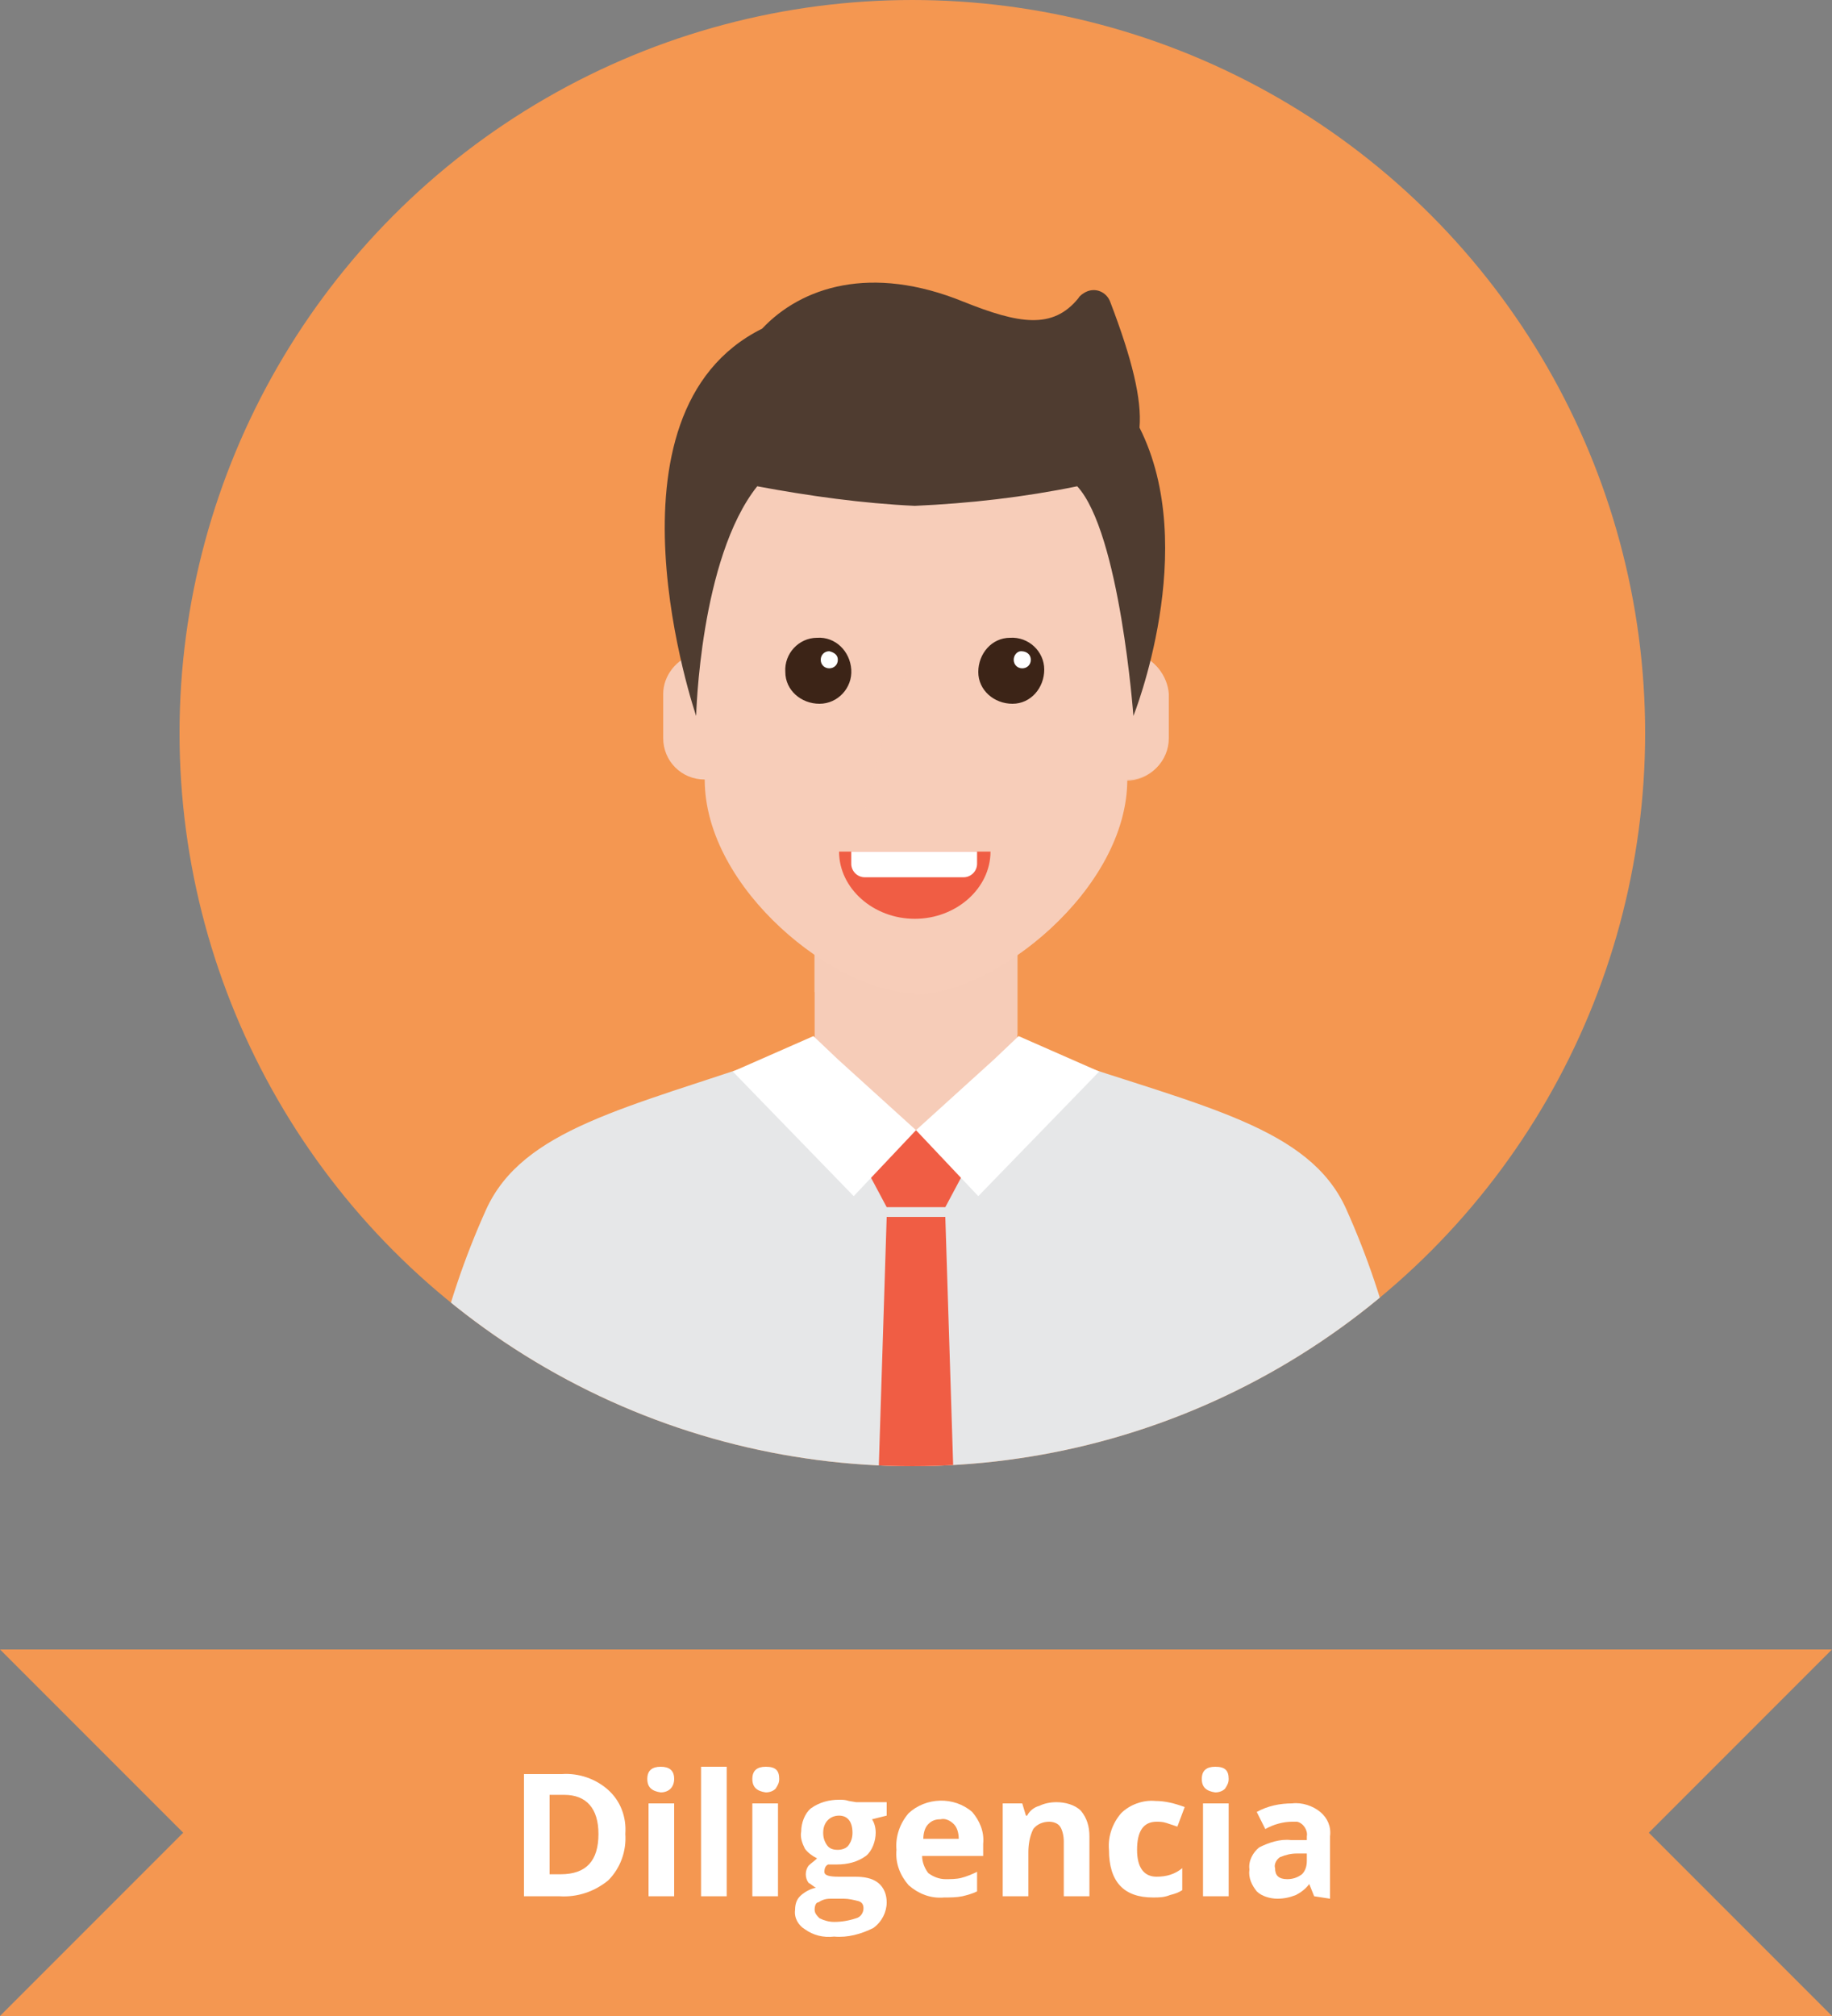 <?xml version="1.0" encoding="utf-8"?>
<!-- Generator: Adobe Illustrator 22.0.0, SVG Export Plug-In . SVG Version: 6.00 Build 0)  -->
<svg version="1.1" id="Capa_1" xmlns="http://www.w3.org/2000/svg" xmlns:xlink="http://www.w3.org/1999/xlink" x="0px" y="0px"
	 viewBox="0 0 150 165" style="enable-background:new 0 0 150 165;" xml:space="preserve">
<rect x="0" y="0" width="150" height="165" fill="#808080" stroke="none"/>
<style type="text/css">
	.st0{fill:#F49751;}
	.st1{clip-path:url(#SVGID_2_);}
	.st2{fill:#F6CCB8;}
	.st3{fill:#E6E7E8;}
	.st4{fill:#F05D44;}
	.st5{fill:#FFFFFF;}
	.st6{fill:#F7CDB9;}
	.st7{opacity:0.8;fill:#F7CDB9;enable-background:new    ;}
	.st8{fill:#3C2417;}
	.st9{fill:#4F3C30;}
</style>
<title>comp-btnMesa de trabajo 120</title>
<g>
	<g id="Capa_2_1_">
		<circle class="st0" cx="74.7" cy="60" r="60"/>
		<g>
			<defs>
				<circle id="SVGID_1_" cx="74.7" cy="60" r="60"/>
			</defs>
			<clipPath id="SVGID_2_">
				<use xlink:href="#SVGID_1_"  style="overflow:visible;"/>
			</clipPath>
			<g class="st1">
				<g id="man">
					<polygon class="st2" points="85.9,86.5 83.3,85.3 83.3,77.2 66.7,77.2 66.7,85.3 64.1,86.5 64.8,109.7 66.7,109.7 66.7,113.3 
						83.3,113.3 83.3,109.7 85.2,109.7 					"/>
					<polygon class="st2" points="83.3,78 83.3,84.7 66.7,81.2 66.7,78 					"/>
					<path class="st3" d="M116.8,124.9c-1.5-10.5-3-18-6.6-26c-3-6.6-11.6-8.3-23.8-12.4L85.2,86c0,0,0,0,0,0.1
						c-0.8,4.6-3.1,10.5-10.2,11.1c-7.1-0.7-9.3-6.6-10.2-11.1c0,0,0,0,0-0.1l-1.3,0.5C51.3,90.7,42.8,92.4,39.8,99
						c-3.6,8-5.1,15.4-6.6,26L116.8,124.9z"/>
					<polygon class="st4" points="79,95.8 77.4,98.8 72.6,98.8 71,95.8 75,92.5 					"/>
					<path class="st5" d="M75,92.5l-5.1,5.4L60,87.7l6.6-2.9l2,1.9L75,92.5z"/>
					<path class="st5" d="M75,92.5l5.1,5.4L90,87.7l-6.6-2.9l-2,1.9L75,92.5z"/>
					<polygon class="st4" points="78.2,124.9 77.4,99.6 72.6,99.6 71.8,124.9 					"/>
					<path class="st6" d="M93,53.5l0.6-7.3c0-9.5-9.1-17.2-18.7-17.2s-18.6,7.7-18.6,17.2l0.6,7.3c-1.5,0.4-2.6,1.8-2.6,3.3v3.6
						c0,1.9,1.5,3.4,3.4,3.4c0,9,10.8,17.5,17.3,17.5s17.3-8.5,17.3-17.5c1.9,0,3.4-1.5,3.4-3.4v-3.6C95.6,55.3,94.5,53.9,93,53.5z"
						/>
					<path class="st7" d="M93,53.5l0.6-7.3c0-9.5-9.1-17.2-18.7-17.2v24.5c-1.8,4.2-3.2,8.6-4.1,13.1h4.1v14.8
						c6.5,0,17.3-8.5,17.3-17.5c1.9,0,3.4-1.5,3.4-3.4v-3.6C95.6,55.3,94.5,53.9,93,53.5z"/>
					<path class="st6" d="M69.7,55.5c0.1,1.5-1.1,2.8-2.6,2.8s-2.8-1.1-2.8-2.6c-0.1-1.5,1.1-2.8,2.6-2.8c0,0,0,0,0,0
						C68.4,52.8,69.6,53.9,69.7,55.5z"/>
					<path class="st8" d="M69.7,54.8c0.1,1.5-1.1,2.8-2.6,2.8s-2.8-1.1-2.8-2.6c-0.1-1.5,1.1-2.8,2.6-2.8c0,0,0,0,0,0
						C68.4,52.1,69.6,53.3,69.7,54.8z"/>
					<path class="st5" d="M68.6,54c0,0.4-0.3,0.7-0.7,0.7c-0.4,0-0.7-0.3-0.7-0.7s0.3-0.7,0.7-0.7C68.3,53.4,68.6,53.6,68.6,54z"/>
					<path class="st6" d="M85.5,55.5c0,1.5-1.1,2.8-2.6,2.8c-1.5,0-2.8-1.1-2.8-2.6c0-1.5,1.1-2.8,2.6-2.8
						C84.2,52.8,85.5,53.9,85.5,55.5C85.5,55.4,85.5,55.4,85.5,55.5z"/>
					<path class="st8" d="M85.5,54.8c0,1.5-1.1,2.8-2.6,2.8c-1.5,0-2.8-1.1-2.8-2.6c0-1.5,1.1-2.8,2.6-2.8
						C84.2,52.1,85.5,53.3,85.5,54.8C85.5,54.8,85.5,54.8,85.5,54.8z"/>
					<path class="st5" d="M84.4,54c0,0.4-0.3,0.7-0.7,0.7c-0.4,0-0.7-0.3-0.7-0.7c0,0,0,0,0,0c0-0.4,0.3-0.7,0.6-0.7c0,0,0,0,0,0
						C84.1,53.3,84.4,53.6,84.4,54C84.4,54,84.4,54,84.4,54z"/>
					<path class="st4" d="M81.1,69.7c0,3-2.8,5.5-6.2,5.5s-6.2-2.5-6.2-5.5H81.1z"/>
					<path class="st5" d="M69.7,69.7H80l0,0v1c0,0.6-0.5,1.1-1.1,1.1h-8.1c-0.6,0-1.1-0.5-1.1-1.1V69.7L69.7,69.7z"/>
					<path class="st9" d="M93.3,35c0.2-2.3-0.6-5.6-2.4-10.3c-0.3-0.8-1.2-1.2-2-0.8c-0.2,0.1-0.5,0.3-0.6,0.5
						c-2.1,2.6-4.9,2.1-9.4,0.3c-7.6-3.1-13.3-1.2-16.5,2.2C48.5,33.8,57,58.6,57,58.6s0.3-12.9,5-18.8c4.3,0.8,8.6,1.4,12.9,1.6
						c4.5-0.2,8.9-0.7,13.3-1.6c3.5,3.8,4.6,18.8,4.6,18.8S98.3,44.9,93.3,35z"/>
				</g>
			</g>
		</g>
		<polygon class="st0" points="150,165 0,165 15,150 0,135 150,135 135,150 		"/>
		<path class="st5" d="M51.2,150.1c0.1,1.4-0.4,2.8-1.4,3.8c-1.1,0.9-2.5,1.4-4,1.3h-2.9v-10H46c1.4-0.1,2.8,0.4,3.8,1.3
			C50.8,147.4,51.3,148.7,51.2,150.1z M49,150.1c0-2.1-1-3.2-2.8-3.2H45v6.5h0.9C48,153.4,49,152.3,49,150.1L49,150.1z"/>
		<path class="st5" d="M53,145.6c0-0.7,0.4-1,1.1-1s1.1,0.3,1.1,1c0,0.3-0.1,0.6-0.3,0.8c-0.2,0.2-0.5,0.3-0.8,0.3
			C53.4,146.6,53,146.3,53,145.6z M55.2,155.2h-2.1v-7.6h2.1L55.2,155.2z"/>
		<path class="st5" d="M59.5,155.2h-2.1v-10.6h2.1V155.2z"/>
		<path class="st5" d="M61.6,145.6c0-0.7,0.4-1,1.1-1c0.8,0,1.1,0.3,1.1,1c0,0.3-0.1,0.5-0.3,0.8c-0.2,0.2-0.5,0.3-0.8,0.3
			C62,146.6,61.6,146.3,61.6,145.6z M63.7,155.2h-2.1v-7.6h2.1V155.2z"/>
		<path class="st5" d="M72.6,147.5v1.1l-1.2,0.3c0.2,0.3,0.3,0.7,0.3,1.1c0,0.7-0.3,1.5-0.8,1.9c-0.7,0.5-1.5,0.7-2.4,0.7h-0.4h-0.3
			c-0.2,0.1-0.3,0.3-0.3,0.6c0,0.3,0.4,0.4,1.2,0.4h1.3c0.7,0,1.4,0.1,1.9,0.5c0.5,0.4,0.7,1,0.7,1.6c0,0.8-0.4,1.6-1.1,2.1
			c-1,0.5-2.1,0.8-3.2,0.7c-0.9,0.1-1.7-0.1-2.4-0.6c-0.5-0.3-0.9-0.9-0.8-1.6c0-0.4,0.1-0.8,0.4-1.1c0.3-0.3,0.8-0.6,1.3-0.7
			c-0.2-0.1-0.4-0.3-0.6-0.4c-0.3-0.4-0.3-1,0-1.4c0.2-0.2,0.5-0.4,0.7-0.6c-0.4-0.2-0.8-0.5-1-0.8c-0.2-0.4-0.4-0.9-0.3-1.4
			c0-0.7,0.3-1.5,0.8-1.9c0.7-0.5,1.5-0.7,2.3-0.7c0.3,0,0.5,0,0.8,0.1l0.6,0.1L72.6,147.5z M66.7,156.3c0,0.3,0.2,0.5,0.4,0.7
			c0.4,0.2,0.8,0.3,1.2,0.3c0.6,0,1.2-0.1,1.8-0.3c0.4-0.1,0.6-0.5,0.6-0.8c0-0.3-0.1-0.5-0.4-0.6c-0.4-0.1-0.8-0.2-1.2-0.2H68
			c-0.4,0-0.7,0.1-1,0.3C66.8,155.7,66.7,156,66.7,156.3L66.7,156.3z M67.4,150c0,0.4,0.1,0.7,0.3,1c0.2,0.3,0.5,0.4,0.9,0.4
			c0.3,0,0.7-0.1,0.9-0.4c0.2-0.3,0.3-0.6,0.3-1c0-0.9-0.4-1.4-1.1-1.4S67.4,149.1,67.4,150L67.4,150z"/>
		<path class="st5" d="M77.3,155.3c-1.1,0.1-2.1-0.3-2.9-1c-0.7-0.8-1.1-1.8-1-2.9c-0.1-1.1,0.3-2.2,1-3c1.4-1.3,3.7-1.4,5.2-0.1
			c0.6,0.7,1,1.6,0.9,2.6v1h-5c0,0.5,0.2,1,0.5,1.4c0.4,0.3,0.9,0.5,1.4,0.5c0.4,0,0.9,0,1.3-0.1c0.4-0.1,0.9-0.3,1.3-0.5v1.6
			c-0.4,0.2-0.8,0.3-1.2,0.4C78.3,155.3,77.8,155.3,77.3,155.3z M77,148.9c-0.4,0-0.7,0.1-1,0.4c-0.3,0.3-0.4,0.8-0.4,1.2h2.9
			c0-0.4-0.1-0.9-0.4-1.2C77.8,149,77.4,148.8,77,148.9z"/>
		<path class="st5" d="M89.2,155.2h-2.1v-4.5c0-0.4-0.1-0.9-0.3-1.2c-0.2-0.3-0.6-0.4-0.9-0.4c-0.5,0-1,0.2-1.3,0.6
			c-0.3,0.6-0.4,1.3-0.4,1.9v3.6h-2.1v-7.6h1.6l0.3,1h0.1c0.2-0.4,0.6-0.7,1-0.8c0.4-0.2,0.9-0.3,1.4-0.3c0.7,0,1.5,0.2,2,0.7
			c0.5,0.6,0.7,1.3,0.7,2.1L89.2,155.2z"/>
		<path class="st5" d="M94.4,155.3c-2.4,0-3.6-1.3-3.6-3.9c-0.1-1.1,0.3-2.2,1-3c0.7-0.7,1.8-1.1,2.8-1c0.8,0,1.6,0.2,2.4,0.5
			l-0.6,1.6c-0.3-0.1-0.6-0.2-0.9-0.3c-0.3-0.1-0.6-0.1-0.8-0.1c-1.1,0-1.6,0.8-1.6,2.3s0.6,2.2,1.6,2.2c0.8,0,1.5-0.2,2.1-0.7v1.8
			c-0.3,0.2-0.6,0.3-1,0.4C95.3,155.3,94.9,155.3,94.4,155.3z"/>
		<path class="st5" d="M98.4,145.6c0-0.7,0.4-1,1.1-1c0.8,0,1.1,0.3,1.1,1c0,0.3-0.1,0.5-0.3,0.8c-0.2,0.2-0.5,0.3-0.8,0.3
			C98.8,146.6,98.4,146.3,98.4,145.6z M100.6,155.2h-2.1v-7.6h2.1V155.2z"/>
		<path class="st5" d="M107.6,155.2l-0.4-1l0,0c-0.3,0.4-0.7,0.7-1.1,0.9c-0.5,0.2-1,0.3-1.5,0.3c-0.6,0-1.3-0.2-1.7-0.6
			c-0.4-0.5-0.7-1.1-0.6-1.8c-0.1-0.7,0.3-1.4,0.8-1.8c0.8-0.4,1.7-0.7,2.6-0.6h1.3v-0.3c0.1-0.5-0.3-1.1-0.8-1.2
			c-0.1,0-0.3,0-0.4,0c-0.7,0-1.5,0.2-2.2,0.6l-0.7-1.4c0.9-0.5,1.9-0.7,2.9-0.7c0.8-0.1,1.7,0.2,2.3,0.7c0.6,0.5,0.9,1.2,0.8,2v5.1
			L107.6,155.2z M107,151.7h-0.8c-0.5,0-0.9,0.1-1.4,0.3c-0.3,0.2-0.5,0.6-0.4,0.9c0,0.6,0.3,0.9,1,0.9c0.4,0,0.8-0.1,1.2-0.4
			c0.3-0.3,0.4-0.7,0.4-1.1L107,151.7z"/>
	</g>
</g>
</svg>

